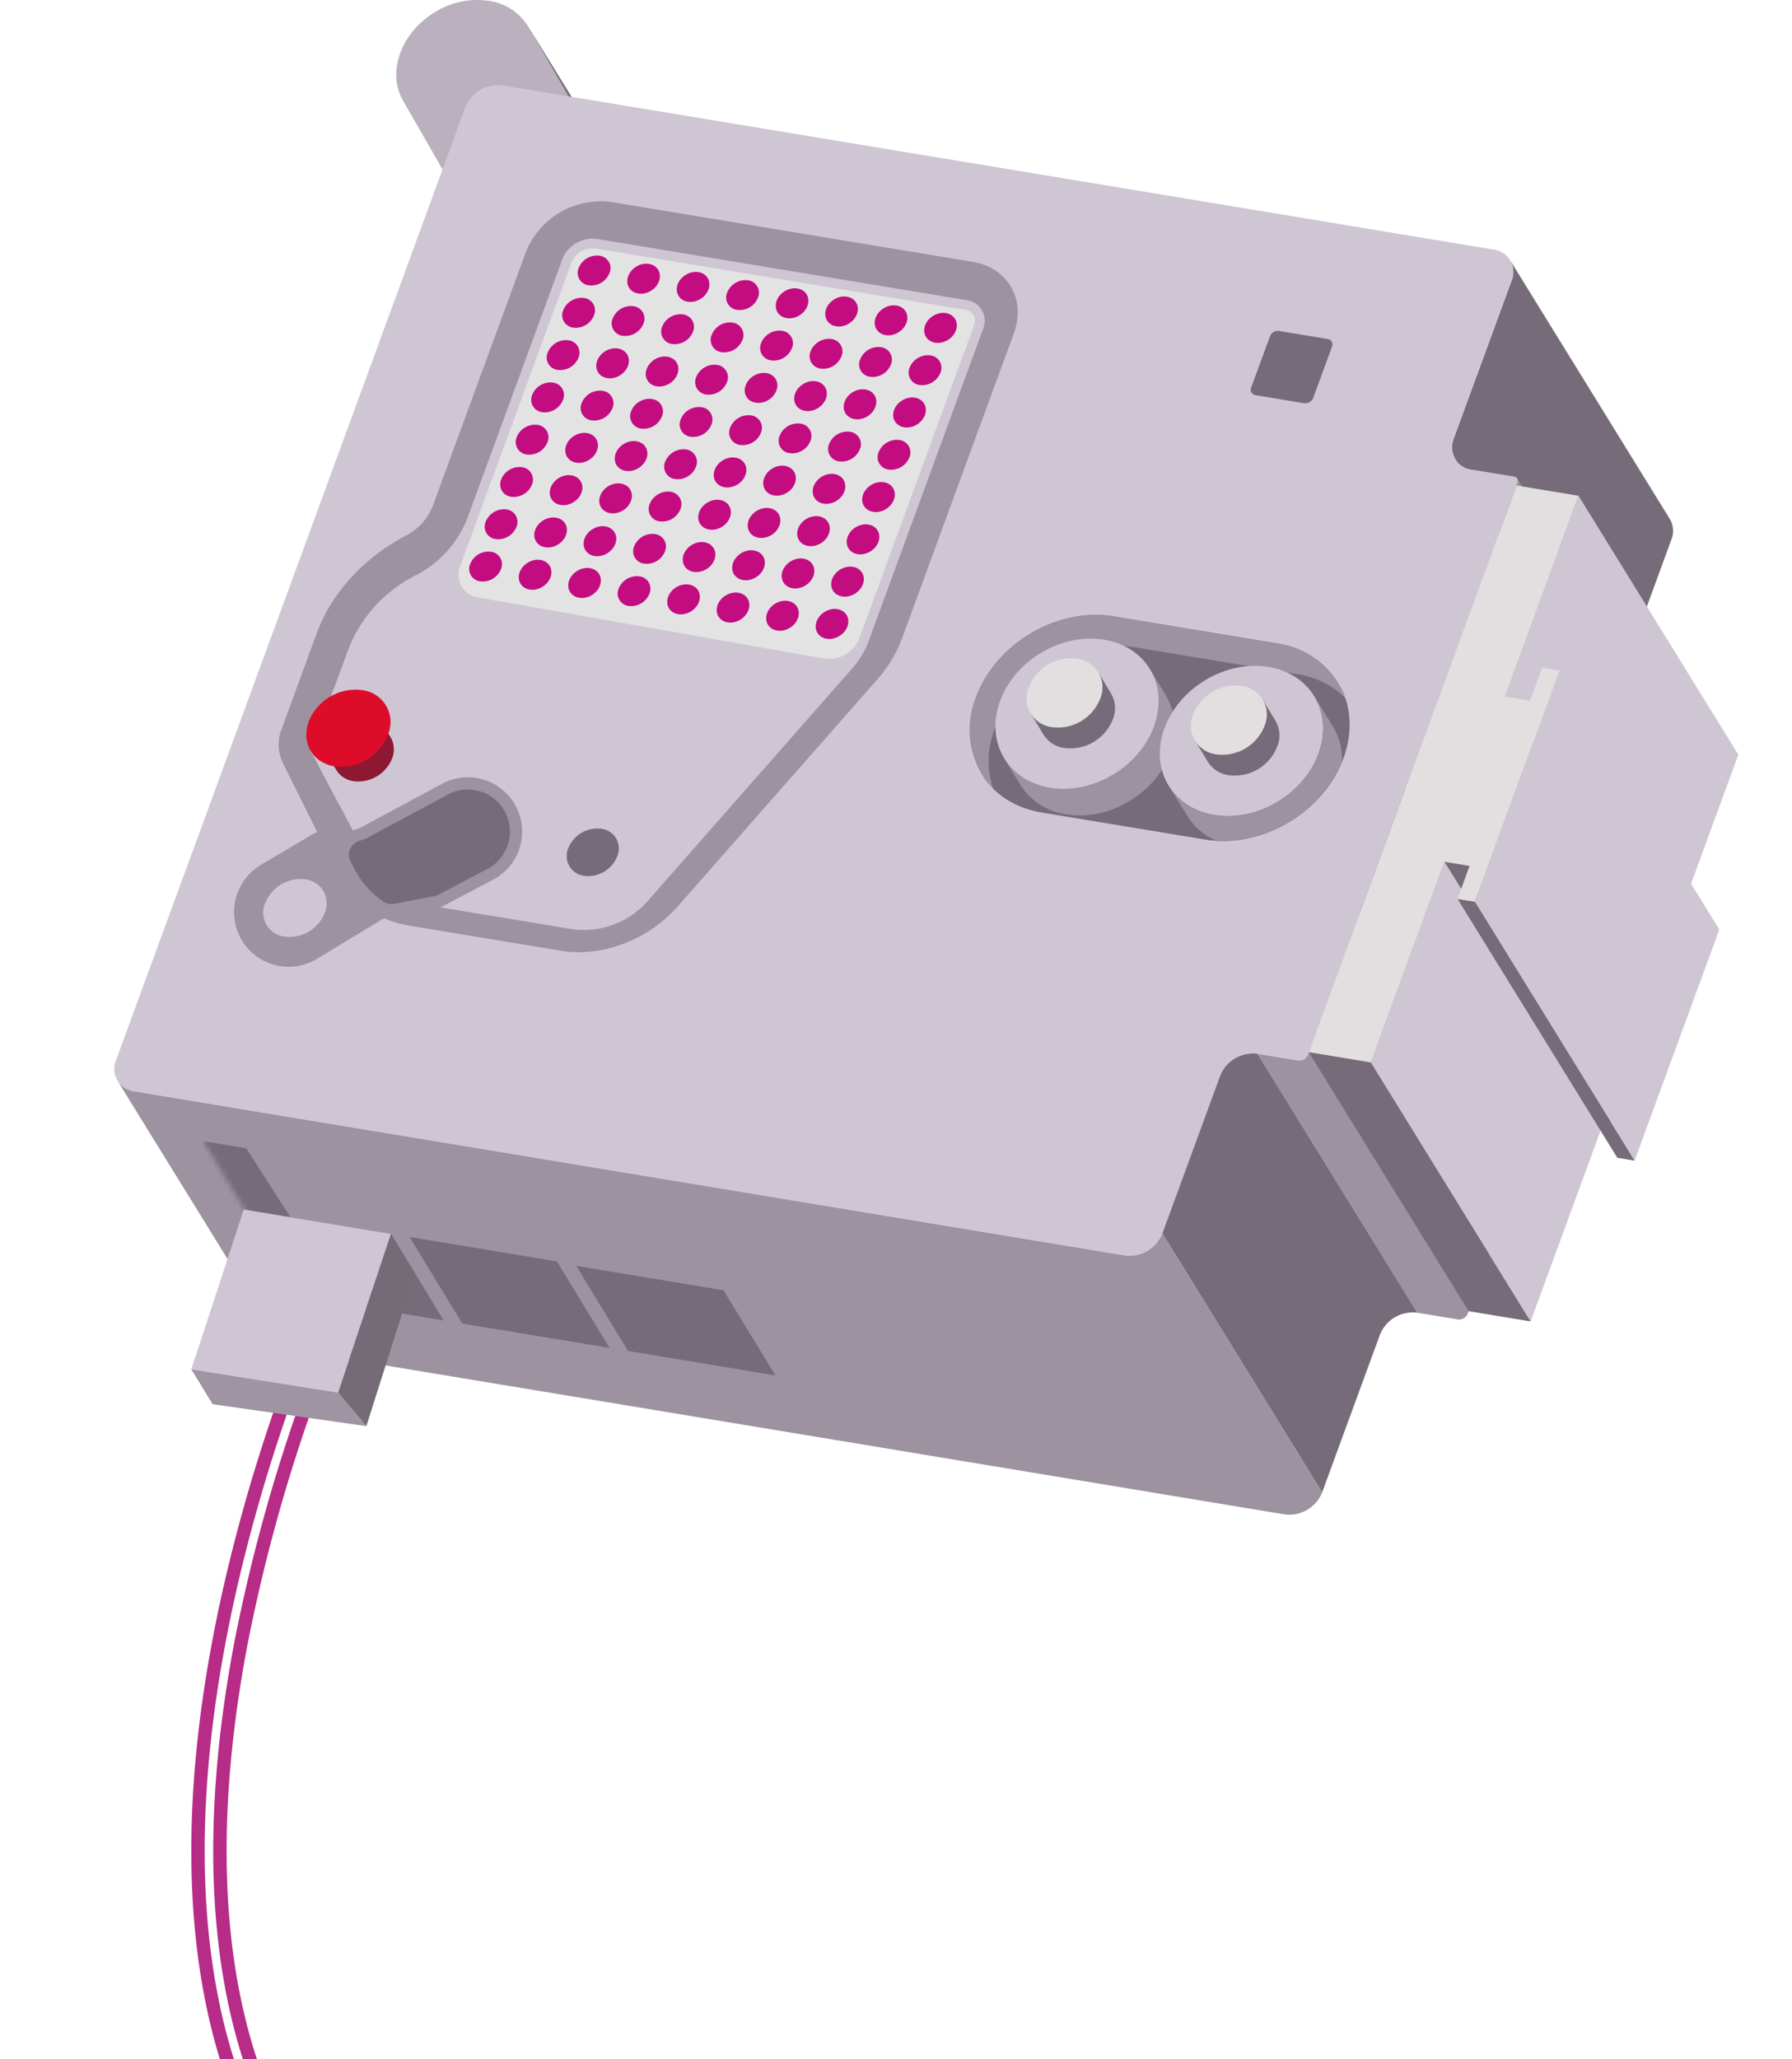 <?xml version="1.0" encoding="UTF-8" standalone="no"?>
<svg
   width="260.459"
   height="299.112"
   viewBox="0 0 260.459 299.112"
   preserveAspectRatio="xMinYMin"
   version="1.1"
   id="svg320"
   sodipodi:docname="right-astropi-cropped.svg"
   inkscape:version="1.2.2 (b0a84865, 2022-12-01)"
   xmlns:inkscape="http://www.inkscape.org/namespaces/inkscape"
   xmlns:sodipodi="http://sodipodi.sourceforge.net/DTD/sodipodi-0.dtd"
   xmlns="http://www.w3.org/2000/svg"
   xmlns:svg="http://www.w3.org/2000/svg">
  <sodipodi:namedview
     id="namedview322"
     pagecolor="#ffffff"
     bordercolor="#000000"
     borderopacity="0.25"
     inkscape:showpageshadow="2"
     inkscape:pageopacity="0.0"
     inkscape:pagecheckerboard="0"
     inkscape:deskcolor="#d1d1d1"
     showgrid="false"
     inkscape:zoom="2.7681941"
     inkscape:cx="130.40993"
     inkscape:cy="185.13875"
     inkscape:window-width="1390"
     inkscape:window-height="1205"
     inkscape:window-x="1770"
     inkscape:window-y="77"
     inkscape:window-maximized="0"
     inkscape:current-layer="svg320" />
  <defs
     id="defs44">
    <style
       id="style9">
      .a {
        fill: #12100b;
        filter: url(#i);
      }

      .b {
        fill: none;
      }

      .c {
        fill: #b62c87;
      }

      .d {
        fill: #766c79;
      }

      .e {
        isolation: isolate;
      }

      .f {
        fill: #d20b76;
      }

      .g {
        fill: #bab0be;
      }

      .h {
        fill: #9d92a0;
      }

      .i {
        fill: #cfc6d4;
      }

      .j {
        fill: #e2dfe0;
      }

      .k {
        fill: #e3e3e4;
      }

      .l {
        clip-path: url(#a);
      }

      .m {
        mask: url(#b);
      }

      .n {
        fill: #847985;
      }

      .o {
        clip-path: url(#d);
      }

      .p {
        mask: url(#e);
      }

      .q {
        clip-path: url(#g);
      }

      .r {
        mask: url(#h);
      }

      .s {
        fill: #c30c80;
      }

      .t {
        fill: #8e1832;
      }

      .u {
        fill: #dd0d2a;
      }

      .v {
        fill: #cfc6d5;
      }

      .w {
        fill: #9e94a2;
      }

      .x {
        fill: #756b77;
      }

      .y {
        filter: url(#f);
      }

      .z {
        filter: url(#c);
      }
    </style>
    <clipPath
       id="a">
      <path
         class="b"
         d="m 428.522,62.759 -24.863,-8.054 -31.415,16.066 9.363,1.55 a 4.647,4.647 0 0 1 3.01,1.742 l 8e-4,-9e-4 0.005,0.008 a 4.182,4.182 0 0 1 0.352,0.56 l 4.433,7.068 c 0.02,0.033 0.043,0.065 0.062,0.099 l 0.005,0.008 v 8e-4 A 4.668,4.668 0 0 1 389.7,85.76 l -3.337,9.929 26.613,43.784 25.701,-4.75 13.307,-24.338 z"
         id="path11" />
    </clipPath>
    <filter
       id="c"
       x="351.241"
       y="-8515.201"
       width="89.591"
       height="32766"
       filterUnits="userSpaceOnUse"
       color-interpolation-filters="sRGB">
      <feFlood
         flood-color="#fff"
         result="bg"
         id="feFlood14" />
      <feBlend
         in="SourceGraphic"
         in2="bg"
         id="feBlend16"
         mode="normal" />
    </filter>
    <mask
       id="b"
       x="351.241"
       y="-8515.201"
       width="89.591"
       height="32766"
       maskUnits="userSpaceOnUse">
      <g
         class="z"
         id="g19" />
    </mask>
    <clipPath
       id="d">
      <path
         class="b"
         d="m 321.89,277.539 a 6.986,6.986 0 0 1 -7.393,4.342 l -20.079,-3.324 48.571,71.849 27.847,-16.3 v -17.958 l -41.095,-60.019 z"
         id="path22" />
    </clipPath>
    <filter
       id="f"
       x="291.834"
       y="-8515.201"
       width="70.261"
       height="32766"
       filterUnits="userSpaceOnUse"
       color-interpolation-filters="sRGB">
      <feFlood
         flood-color="#fff"
         result="bg"
         id="feFlood25" />
      <feBlend
         in="SourceGraphic"
         in2="bg"
         id="feBlend27"
         mode="normal" />
    </filter>
    <mask
       id="e"
       x="291.834"
       y="-8515.201"
       width="70.261"
       height="32766"
       maskUnits="userSpaceOnUse">
      <g
         class="y"
         id="g30" />
    </mask>
    <clipPath
       id="g">
      <path
         class="b"
         d="m 118.251,246.858 a 4.479,4.479 0 0 1 -3.545,-2.697 h -5e-4 l -4.191,-6.964 a 4.199,4.199 0 0 1 -1.098,-1.825 v 0 a 4.856,4.856 0 0 1 0.15,-3.053 l 3.331,-9.083 -41.035,21.455 43.13,69.198 47.808,-21.31 -27.512,-42.902 z"
         id="path33" />
    </clipPath>
    <filter
       id="i"
       x="86.169"
       y="215.934"
       width="112.938"
       height="91.381"
       filterUnits="userSpaceOnUse"
       color-interpolation-filters="sRGB">
      <feFlood
         flood-color="#fff"
         result="bg"
         id="feFlood36" />
      <feBlend
         in="SourceGraphic"
         in2="bg"
         id="feBlend38"
         mode="normal" />
    </filter>
    <mask
       id="h"
       x="86.169"
       y="215.934"
       width="112.938"
       height="91.381"
       maskUnits="userSpaceOnUse">
      <polygon
         class="a"
         points="162.581,307.315 199.107,277.311 181.261,237.065 134.705,236.415 126.866,248.445 "
         id="polygon41" />
    </mask>
    <clipPath
       clipPathUnits="userSpaceOnUse"
       id="clipPath587">
      <rect
         style="fill:#000000;stroke-width:1.359"
         id="rect589"
         width="353.927"
         height="406.943"
         x="86.66"
         y="22.577" />
    </clipPath>
  </defs>
  <g
     transform="matrix(0.736,0,0,0.736,-63.774,-16.976)"
     id="g318"
     clip-path="url(#clipPath587)">
    <path
       class="c"
       d="m 258.291,476.778 q -4.158,-1.797 -8.23,-3.752 a 0.401,0.401 0 0 0 -0.292,-0.021 146.31,146.31 0 0 1 -34.88,6.717 q -3.309,0.196 -6.51,0.196 c -18.201,0 -33.692,-4.747 -46.122,-14.148 -13.886,-10.502 -23.224,-26.262 -27.755,-46.844 -4.452,-20.222 -4.11,-44.179 1.017,-71.205 l 0.01,-0.054 a 330.84,330.84 0 0 1 12.248,-45.202 c 0.588,-1.704 -1.046,-3.836 -3.836,-3.836 -2.092,0 -2.678,1.363 -3.128,2.674 a 337.774,337.774 0 0 0 -9.672,33.421 q -1.37,5.895 -2.474,11.698 c -5.304,27.958 -5.632,52.857 -0.976,74.004 4.898,22.249 15.113,39.377 30.359,50.907 13.671,10.339 30.565,15.56 50.305,15.56 h 0.004 q 3.413,0 6.941,-0.208 c 13.497,-0.798 27.873,-3.868 42.965,-9.153 a 0.405,0.405 0 0 0 0.027,-0.753 z m -43.148,7.268 c -2.288,0.135 -4.57,0.204 -6.789,0.204 -19.14,0 -35.529,-5.055 -48.711,-15.025 -14.731,-11.141 -24.613,-27.751 -29.372,-49.368 -4.579,-20.797 -4.245,-45.339 0.992,-72.943 0.714,-3.764 1.539,-7.664 2.452,-11.592 a 336.39,336.39 0 0 1 9.597,-33.159 4.02,4.02 0 0 1 0.37,-0.869 1.245,1.245 0 0 1 0.26,-0.022 1.569,1.569 0 0 1 1.286,0.48 333.229,333.229 0 0 0 -12.298,45.44 l -0.007,0.037 c -5.194,27.379 -5.531,51.693 -1.002,72.266 4.67,21.213 14.341,37.492 28.742,48.384 12.882,9.743 28.936,14.683 47.716,14.683 2.176,0 4.419,-0.068 6.666,-0.2 A 148.686,148.686 0 0 0 249.713,475.79 q 1.12,0.532 2.257,1.058 a 151.915,151.915 0 0 1 -36.827,7.198 z"
       id="path46" />
    <g
       id="g316">
      <rect
         class="d"
         x="330.653"
         y="85.094"
         width="21.21"
         height="23.795"
         transform="rotate(-0.6,341.258,96.995)"
         id="rect48" />
      <g
         class="e"
         id="g58">
        <path
           class="f"
           d="m 190.85,28.122 25.048,40.561 q 0.083,0.134 0.162,0.271 L 191.011,28.393 Q 190.932,28.256 190.85,28.122 Z"
           id="path50" />
        <polygon
           class="d"
           points="191.011,28.393 216.059,68.954 233.816,99.852 208.768,59.291 "
           id="polygon52" />
        <path
           class="g"
           d="m 183.194,23.235 a 10.822,10.822 0 0 1 7.818,5.158 l 17.757,30.898 c 3.273,5.694 0.387,13.565 -6.449,17.585 a 15.79,15.79 0 0 1 -10.486,2.128 10.817,10.817 0 0 1 -7.814,-5.157 l -17.766,-30.892 c -3.273,-5.694 -0.384,-13.572 6.452,-17.592 a 15.795,15.795 0 0 1 10.489,-2.127 z"
           id="path54" />
        <path
           class="f"
           d="M 209.228,114.679 184.18,74.118 a 10.867,10.867 0 0 0 7.653,4.886 15.79,15.79 0 0 0 10.486,-2.128 c 6.835,-4.02 9.722,-11.892 6.449,-17.585 l 25.048,40.561 c 3.273,5.694 0.386,13.565 -6.449,17.585 a 15.791,15.791 0 0 1 -10.486,2.128 10.867,10.867 0 0 1 -7.653,-4.886 z"
           id="path56" />
      </g>
      <g
         id="g100">
        <polygon
           class="h"
           points="264.041,161.683 206.34,217.747 164.402,211.961 135.448,176.046 186.854,59.214 209.106,53.604 293.961,73.654 "
           id="polygon60" />
        <g
           class="e"
           id="g82">
          <path
             class="d"
             d="m 416.708,129.587 a 4.641,4.641 0 0 0 -0.306,-4.094 l -31.56,-51.107 a 4.641,4.641 0 0 1 0.306,4.094 l -11.411,31.116 a 4.645,4.645 0 0 0 0.305,4.097 L 405.602,164.8 a 4.646,4.646 0 0 1 -0.305,-4.097 z"
             id="path62" />
          <path
             class="h"
             d="M 350.823,157.608 A 16.921,16.921 0 0 0 338.88,149.98 l -32.277,-5.343 c -11.157,-1.847 -23.375,5.344 -27.305,16.058 a 17.14,17.14 0 0 0 1.13,15.116 l 31.56,51.107 a 17.14,17.14 0 0 1 -1.13,-15.116 c 3.929,-10.715 16.148,-17.905 27.305,-16.058 l 32.277,5.343 a 16.92,16.92 0 0 1 11.943,7.628 z"
             id="path64" />
          <path
             class="d"
             d="m 354.656,163.742 a 16.921,16.921 0 0 0 -11.943,-7.628 L 310.436,150.77 c -11.157,-1.847 -23.375,5.344 -27.305,16.058 a 17.14,17.14 0 0 0 1.13,15.116 l 31.56,51.107 a 17.14,17.14 0 0 1 -1.13,-15.116 c 3.929,-10.715 16.148,-17.905 27.305,-16.058 l 32.277,5.343 a 16.92,16.92 0 0 1 11.943,7.628 z"
             id="path66" />
          <path
             class="d"
             d="m 146.974,196.631 a 4.78,4.78 0 0 1 3.809,6.626 7.531,7.531 0 0 1 -7.954,4.678 4.779,4.779 0 0 1 -3.809,-6.625 7.518,7.518 0 0 1 7.955,-4.678 z"
             id="path68" />
          <path
             class="i"
             d="m 385.676,117.146 -8.405,-1.391 a 4.436,4.436 0 0 1 -3.534,-6.159 L 385.148,78.48 a 4.44,4.44 0 0 0 -3.541,-6.16 L 185.916,39.924 a 6.986,6.986 0 0 0 -7.388,4.35 l -68.961,188.045 a 4.437,4.437 0 0 0 3.537,6.152 l 195.691,32.396 a 6.986,6.986 0 0 0 7.392,-4.342 L 327.6,235.403 a 6.978,6.978 0 0 1 7.386,-4.344 l 8.02,1.327 a 1.812,1.812 0 0 0 1.921,-1.13 l 41.42,-112.946 a 0.839,0.839 0 0 0 -0.67,-1.165 z m -51.949,-17.575 3.716,-10.131 a 1.692,1.692 0 0 1 1.79,-1.053 l 9.612,1.591 a 1.075,1.075 0 0 1 0.857,1.491 L 345.987,101.6 a 1.693,1.693 0 0 1 -1.79,1.053 l -9.612,-1.591 a 1.075,1.075 0 0 1 -0.858,-1.491 z m -73.829,57.603 -39.371,44.753 c -5.883,6.687 -14.99,10.141 -23.168,8.787 l -29.892,-4.949 a 21.506,21.506 0 0 1 -3.66,-0.94 q -0.226,-0.08 -0.456,-0.172 c -0.06,-0.023 -0.12,-0.048 -0.18,-0.072 -3.663,-1.534 -7.95,-5.319 -9.547,-8.537 l -5.938,-11.96 v 0 L 142.452,173.54 a 8.255,8.255 0 0 1 -0.204,-6.542 l 6.92,-18.871 c 2.913,-7.944 9.216,-14.92 17.601,-19.317 a 11.24,11.24 0 0 0 5.363,-5.929 l 18.336,-50 a 15.982,15.982 0 0 1 16.909,-9.95 l 71.395,11.819 c 6.909,1.144 10.535,7.451 8.1,14.09 L 264.79,149.058 a 25.755,25.755 0 0 1 -4.892,8.116 z m 92.057,15.549 c -3.929,10.714 -16.155,17.904 -27.304,16.058 l -32.277,-5.343 c -11.157,-1.847 -17.004,-12.029 -13.075,-22.743 3.929,-10.714 16.148,-17.906 27.305,-16.058 L 338.88,149.98 c 11.149,1.845 17.004,12.028 13.074,22.743 z"
             id="path70" />
          <path
             class="h"
             d="m 386.289,117.536 31.56,51.107 a 0.878,0.878 0 0 1 0.057,0.775 l -31.56,-51.107 a 0.878,0.878 0 0 0 -0.057,-0.775 z"
             id="path72" />
          <path
             class="d"
             d="m 301.834,157.18 a 5.714,5.714 0 0 1 4.552,7.929 8.993,8.993 0 0 1 -9.512,5.594 5.714,5.714 0 0 1 -4.562,-7.924 8.996,8.996 0 0 1 9.521,-5.599 z"
             id="path74" />
          <path
             class="h"
             d="m 344.926,231.257 a 1.812,1.812 0 0 1 -1.921,1.13 l -8.019,-1.328 31.56,51.107 8.019,1.328 a 1.812,1.812 0 0 0 1.921,-1.13 v 0 l 41.42,-112.946 -31.56,-51.107 z"
             id="path76" />
          <path
             class="d"
             d="m 334.986,231.059 a 6.979,6.979 0 0 0 -7.386,4.344 l -11.413,31.122 31.56,51.107 L 359.16,286.51 a 6.979,6.979 0 0 1 7.386,-4.344 z"
             id="path78" />
          <path
             class="h"
             d="m 316.187,266.525 a 6.986,6.986 0 0 1 -7.393,4.342 L 113.103,238.471 a 4.576,4.576 0 0 1 -3.229,-2.064 l 31.56,51.107 a 4.576,4.576 0 0 0 3.229,2.064 l 195.691,32.396 a 6.986,6.986 0 0 0 7.393,-4.342 z"
             id="path80" />
        </g>
        <g
           class="e"
           id="g98">
          <polygon
             class="i"
             points="398.379,120.922 429.939,172.029 415.406,211.658 383.846,160.551 "
             id="polygon84" />
          <polygon
             class="d"
             points="376.862,193.974 408.422,245.081 403.451,244.258 371.89,193.151 "
             id="polygon86" />
          <polygon
             class="i"
             points="394.619,155.426 426.179,206.533 409.449,252.153 377.889,201.046 "
             id="polygon88" />
          <polygon
             class="i"
             points="371.89,193.151 403.451,244.258 388.917,283.888 357.357,232.781 "
             id="polygon90" />
          <polygon
             class="d"
             points="377.889,201.046 409.449,252.153 406.036,251.588 374.476,200.481 "
             id="polygon92" />
          <polygon
             class="j"
             points="394.619,155.426 377.889,201.046 374.476,200.481 376.862,193.974 371.89,193.151 357.357,232.781 345.111,230.754 386.133,118.894 398.379,120.922 383.846,160.551 388.817,161.374 391.206,154.861 "
             id="polygon94" />
          <polygon
             class="d"
             points="357.357,232.781 388.917,283.888 376.671,281.861 345.111,230.754 "
             id="polygon96" />
        </g>
      </g>
      <path
         class="d"
         d="m 334.291,162.553 a 5.714,5.714 0 0 1 4.552,7.929 8.993,8.993 0 0 1 -9.512,5.594 5.714,5.714 0 0 1 -4.562,-7.924 8.996,8.996 0 0 1 9.521,-5.6 z"
         id="path102" />
      <path
         class="h"
         d="m 313.699,155.075 3.196,5.251 a 12.909,12.909 0 0 1 0.851,11.385 c -2.957,8.064 -12.161,13.477 -20.553,12.088 a 12.745,12.745 0 0 1 -8.996,-5.745 l -3.196,-5.251 a 12.745,12.745 0 0 0 8.996,5.745 c 8.392,1.389 17.596,-4.024 20.553,-12.088 a 12.909,12.909 0 0 0 -0.851,-11.385 z"
         id="path104" />
      <path
         class="i"
         d="m 304.711,149.334 c 8.392,1.389 12.799,9.056 9.839,17.126 -2.957,8.064 -12.161,13.477 -20.553,12.088 -8.399,-1.39 -12.806,-9.057 -9.849,-17.121 2.96,-8.07 12.164,-13.484 20.562,-12.093 z m -7.837,21.369 a 8.993,8.993 0 0 0 9.512,-5.594 5.714,5.714 0 0 0 -4.552,-7.929 8.996,8.996 0 0 0 -9.521,5.599 5.714,5.714 0 0 0 4.562,7.924"
         id="path106" />
      <path
         class="i"
         d="m 337.168,154.707 c 8.399,1.391 12.806,9.057 9.847,17.127 -2.957,8.064 -12.161,13.477 -20.56,12.087 -8.391,-1.389 -12.799,-9.056 -9.841,-17.12 2.959,-8.07 12.163,-13.483 20.555,-12.094 z m -7.837,21.369 a 8.994,8.994 0 0 0 9.519,-5.593 5.716,5.716 0 0 0 -4.56,-7.93 8.995,8.995 0 0 0 -9.514,5.6 5.713,5.713 0 0 0 4.555,7.923"
         id="path108" />
      <polygon
         class="d"
         points="305.994,159.84 303.569,155.824 290.147,163.8 292.708,168.042 "
         id="polygon110" />
      <path
         class="j"
         d="m 299.352,153.07 a 5.714,5.714 0 0 1 4.552,7.93 8.993,8.993 0 0 1 -9.512,5.594 5.714,5.714 0 0 1 -4.562,-7.924 8.996,8.996 0 0 1 9.521,-5.6 z"
         id="path112" />
      <polygon
         class="d"
         points="338.451,165.213 336.025,161.197 322.604,169.174 325.164,173.415 "
         id="polygon114" />
      <path
         class="j"
         d="m 331.809,158.444 a 5.714,5.714 0 0 1 4.552,7.929 8.993,8.993 0 0 1 -9.512,5.594 5.714,5.714 0 0 1 -4.562,-7.924 8.996,8.996 0 0 1 9.521,-5.599 z"
         id="path116" />
      <path
         class="d"
         d="m 205.782,185.649 a 4.776,4.776 0 0 1 3.796,6.617 7.511,7.511 0 0 1 -7.935,4.667 4.772,4.772 0 0 1 -3.808,-6.611 7.523,7.523 0 0 1 7.946,-4.673 z"
         id="path118" />
      <g
         id="g124">
        <path
           class="i"
           d="m 277.544,82.314 a 4.079,4.079 0 0 1 3.246,5.657 l -22.594,61.611 a 17.268,17.268 0 0 1 -3.287,5.453 l -40.282,45.789 a 16.781,16.781 0 0 1 -14.906,5.651 l -26.917,-4.456 a 15.429,15.429 0 0 1 -3.554,-1.039 l -2.103,-0.901 a 15.429,15.429 0 0 1 -7.293,-6.477 L 149.655,174.363 a 6.868,6.868 0 0 0 4.23,2.319 10.228,10.228 0 0 0 10.82,-6.363 6.495,6.495 0 0 0 -5.181,-9.012 10.212,10.212 0 0 0 -9.025,3.388 l 4.947,-13.491 a 27.447,27.447 0 0 1 13.081,-14.467 21.526,21.526 0 0 0 10.418,-11.37 l 18.758,-51.15 a 6.423,6.423 0 0 1 6.793,-3.995 z m -75.538,113.624 a 6.188,6.188 0 0 0 6.538,-3.851 3.926,3.926 0 0 0 -3.13,-5.444 6.189,6.189 0 0 0 -6.543,3.843 3.935,3.935 0 0 0 3.134,5.452"
           id="path120" />
        <path
           class="k"
           d="m 278.99,87.312 a 2.393,2.393 0 0 0 -0.088,-2.052 2.298,2.298 0 0 0 -1.671,-1.054 L 204.183,72.112 a 3.532,3.532 0 0 0 -0.57,-0.046 4.541,4.541 0 0 0 -4.111,2.811 l -7.989,21.786 v 0 l -14.03,38.257 a 4.546,4.546 0 0 0 3.477,6.042 l 68.244,12.054 a 6.434,6.434 0 0 0 7.164,-4.019 l 0.028,-0.075 z"
           id="path122" />
      </g>
      <path
         class="h"
         d="m 173.028,202.283 a 4.336,4.336 0 0 0 1.202,-0.422 l 10.142,-5.341 a 10.729,10.729 0 0 0 3.04,-16.007 v 0 a 10.729,10.729 0 0 0 -13.723,-2.602 l -15.567,8.362 a 7.478,7.478 0 0 1 -3.461,0.89 l -4.451,0.047 a 3.602,3.602 0 0 0 -1.797,0.502 l -10.224,6.052 a 10.838,10.838 0 0 0 -4.357,13.786 v 0 a 10.765,10.765 0 0 0 15.382,4.784 l 13.274,-8.025 z"
         id="path126" />
      <path
         class="h"
         d="m 351.641,173.517 a 12.151,12.151 0 0 0 -1.746,-7.021 l -3.732,-6.044 a 12.906,12.906 0 0 1 0.851,11.383 c -2.957,8.064 -12.161,13.477 -20.56,12.087 a 12.736,12.736 0 0 1 -8.989,-5.742 l 3.732,6.044 a 12.171,12.171 0 0 0 5.753,4.808 26.03,26.03 0 0 0 24.69,-15.514 z"
         id="path128" />
      <g
         class="l"
         clip-path="url(#a)"
         id="g138">
        <g
           class="m"
           mask="url(#b)"
           id="g136">
          <g
             class="e"
             id="g134">
            <path
               class="i"
               d="m 406.621,60.223 a 10.817,10.817 0 0 1 7.814,5.157 c 3.273,5.694 0.384,13.572 -6.451,17.592 l -37.087,21.811 a 15.796,15.796 0 0 1 -10.49,2.127 10.822,10.822 0 0 1 -7.818,-5.158 c -3.273,-5.694 -0.386,-13.565 6.449,-17.585 l 37.096,-21.817 a 15.789,15.789 0 0 1 10.486,-2.128 z"
               id="path130" />
            <path
               class="n"
               d="m 439.483,105.942 q -0.079,-0.137 -0.162,-0.271 L 414.274,65.109 q 0.083,0.134 0.162,0.271 c 3.273,5.694 0.384,13.572 -6.452,17.592 l -37.087,21.811 25.048,40.561 37.087,-21.812 c 6.835,-4.02 9.725,-11.898 6.452,-17.592 z"
               id="path132" />
          </g>
        </g>
      </g>
      <g
         class="o"
         clip-path="url(#d)"
         id="g152">
        <g
           class="p"
           mask="url(#e)"
           id="g150">
          <g
             class="e"
             id="g148">
            <path
               class="f"
               d="m 317.78,248.912 25.048,40.561 q 0.083,0.134 0.162,0.271 l -25.048,-40.561 q -0.079,-0.137 -0.162,-0.271 z"
               id="path140" />
            <polygon
               class="d"
               points="317.942,249.184 342.99,289.745 360.746,320.643 335.698,280.082 "
               id="polygon142" />
            <path
               class="i"
               d="m 310.124,244.026 a 10.821,10.821 0 0 1 7.818,5.158 l 17.757,30.898 c 3.273,5.694 0.386,13.565 -6.449,17.585 a 15.79,15.79 0 0 1 -10.486,2.128 10.817,10.817 0 0 1 -7.814,-5.157 l -17.766,-30.892 c -3.273,-5.694 -0.384,-13.572 6.452,-17.592 a 15.795,15.795 0 0 1 10.489,-2.127 z"
               id="path144" />
            <path
               class="h"
               d="m 336.159,335.47 -25.048,-40.561 a 10.866,10.866 0 0 0 7.653,4.886 15.79,15.79 0 0 0 10.486,-2.128 c 6.835,-4.02 9.722,-11.892 6.449,-17.585 l 25.048,40.561 c 3.273,5.694 0.387,13.565 -6.449,17.585 a 15.789,15.789 0 0 1 -10.486,2.128 10.866,10.866 0 0 1 -7.653,-4.886 z"
               id="path146" />
          </g>
        </g>
      </g>
      <g
         class="q"
         clip-path="url(#g)"
         id="g162">
        <g
           class="r"
           mask="url(#h)"
           id="g160">
          <g
             class="e"
             id="g158">
            <path
               class="d"
               d="m 142.912,238.868 -37.087,21.811 a 15.795,15.795 0 0 1 -10.49,2.127 A 10.871,10.871 0 0 1 87.68,257.92 l 25.048,40.561 a 10.872,10.872 0 0 0 7.656,4.887 15.795,15.795 0 0 0 10.489,-2.127 l 37.087,-21.812 z"
               id="path154" />
            <path
               class="i"
               d="m 141.549,216.118 a 10.817,10.817 0 0 1 7.814,5.157 c 3.273,5.694 0.384,13.572 -6.452,17.592 l -37.087,21.811 a 15.795,15.795 0 0 1 -10.489,2.127 10.821,10.821 0 0 1 -7.818,-5.158 c -3.273,-5.694 -0.386,-13.565 6.449,-17.585 l 37.096,-21.817 a 15.789,15.789 0 0 1 10.486,-2.128 z"
               id="path156" />
          </g>
        </g>
      </g>
      <g
         class="e"
         id="g292">
        <path
           class="s"
           d="m 205.047,73.538 a 2.465,2.465 0 0 1 1.962,3.424 3.879,3.879 0 0 1 -4.106,2.42 2.466,2.466 0 0 1 -1.969,-3.425 3.881,3.881 0 0 1 4.112,-2.419 z"
           id="path164" />
        <path
           class="s"
           d="m 201.985,81.886 a 2.465,2.465 0 0 1 1.962,3.424 3.885,3.885 0 0 1 -4.106,2.42 2.469,2.469 0 0 1 -1.969,-3.425 3.881,3.881 0 0 1 4.112,-2.419 z"
           id="path166" />
        <ellipse
           class="s"
           cx="213.746"
           cy="78.077"
           rx="3.374"
           ry="2.793"
           transform="rotate(-31.697,213.746,78.077)"
           id="ellipse168" />
        <path
           class="s"
           d="m 198.924,90.235 a 2.465,2.465 0 0 1 1.962,3.424 3.885,3.885 0 0 1 -4.106,2.42 2.469,2.469 0 0 1 -1.969,-3.425 3.881,3.881 0 0 1 4.112,-2.419 z"
           id="path170" />
        <path
           class="s"
           d="m 211.756,83.504 a 2.47,2.47 0 0 1 1.969,3.425 3.893,3.893 0 0 1 -4.112,2.419 2.47,2.47 0 0 1 -1.969,-3.425 3.881,3.881 0 0 1 4.112,-2.419 z"
           id="path172" />
        <ellipse
           class="s"
           cx="223.517"
           cy="79.695"
           rx="3.374"
           ry="2.793"
           transform="rotate(-31.697,223.517,79.695)"
           id="ellipse174" />
        <path
           class="s"
           d="m 195.862,98.584 a 2.465,2.465 0 0 1 1.962,3.424 3.878,3.878 0 0 1 -4.103,2.413 2.465,2.465 0 0 1 -1.972,-3.419 3.88,3.88 0 0 1 4.112,-2.419 z"
           id="path176" />
        <ellipse
           class="s"
           cx="207.623"
           cy="94.775"
           rx="3.374"
           ry="2.793"
           transform="rotate(-31.697,207.622,94.775)"
           id="ellipse178" />
        <path
           class="s"
           d="m 221.527,85.121 a 2.466,2.466 0 0 1 1.969,3.425 3.887,3.887 0 0 1 -4.112,2.419 2.472,2.472 0 0 1 -1.969,-3.425 3.887,3.887 0 0 1 4.112,-2.419 z"
           id="path180" />
        <path
           class="s"
           d="m 234.359,78.39 a 2.466,2.466 0 0 1 1.969,3.425 3.881,3.881 0 0 1 -4.112,2.419 2.465,2.465 0 0 1 -1.962,-3.424 3.879,3.879 0 0 1 4.106,-2.42 z"
           id="path182" />
        <path
           class="s"
           d="m 192.803,106.926 a 2.468,2.468 0 0 1 1.962,3.424 3.879,3.879 0 0 1 -4.106,2.42 2.466,2.466 0 0 1 -1.969,-3.425 3.887,3.887 0 0 1 4.112,-2.419 z"
           id="path184" />
        <path
           class="s"
           d="m 205.632,100.201 a 2.469,2.469 0 0 1 1.969,3.425 3.885,3.885 0 0 1 -4.11,2.412 2.465,2.465 0 0 1 -1.972,-3.419 3.881,3.881 0 0 1 4.112,-2.419 z"
           id="path186" />
        <ellipse
           class="s"
           cx="217.393"
           cy="96.392"
           rx="3.374"
           ry="2.793"
           transform="rotate(-31.697,217.393,96.392)"
           id="ellipse188" />
        <path
           class="s"
           d="m 231.297,86.739 a 2.466,2.466 0 0 1 1.969,3.425 3.887,3.887 0 0 1 -4.112,2.419 2.468,2.468 0 0 1 -1.962,-3.424 3.879,3.879 0 0 1 4.106,-2.42 z"
           id="path190" />
        <ellipse
           class="s"
           cx="243.065"
           cy="82.931"
           rx="3.374"
           ry="2.793"
           transform="rotate(-31.697,243.065,82.931)"
           id="ellipse192" />
        <path
           class="s"
           d="m 189.741,115.275 a 2.468,2.468 0 0 1 1.962,3.424 3.879,3.879 0 0 1 -4.106,2.42 2.466,2.466 0 0 1 -1.969,-3.425 3.887,3.887 0 0 1 4.112,-2.419 z"
           id="path194" />
        <ellipse
           class="s"
           cx="201.502"
           cy="111.466"
           rx="3.374"
           ry="2.793"
           transform="rotate(-31.697,201.501,111.465)"
           id="ellipse196" />
        <path
           class="s"
           d="m 215.403,101.819 a 2.466,2.466 0 0 1 1.969,3.425 3.879,3.879 0 0 1 -4.11,2.412 2.468,2.468 0 0 1 -1.972,-3.419 3.887,3.887 0 0 1 4.112,-2.419 z"
           id="path198" />
        <path
           class="s"
           d="m 228.236,95.088 a 2.466,2.466 0 0 1 1.969,3.425 3.887,3.887 0 0 1 -4.112,2.419 2.468,2.468 0 0 1 -1.962,-3.424 3.879,3.879 0 0 1 4.106,-2.42 z"
           id="path200" />
        <path
           class="s"
           d="m 241.075,88.358 a 2.469,2.469 0 0 1 1.969,3.425 3.893,3.893 0 0 1 -4.112,2.419 2.469,2.469 0 0 1 -1.969,-3.425 3.881,3.881 0 0 1 4.112,-2.419 z"
           id="path202" />
        <ellipse
           class="s"
           cx="252.836"
           cy="84.549"
           rx="3.374"
           ry="2.793"
           transform="rotate(-31.697,252.836,84.548)"
           id="ellipse204" />
        <path
           class="s"
           d="m 186.679,123.623 a 2.468,2.468 0 0 1 1.962,3.424 3.879,3.879 0 0 1 -4.106,2.42 2.466,2.466 0 0 1 -1.969,-3.425 3.887,3.887 0 0 1 4.112,-2.419 z"
           id="path206" />
        <ellipse
           class="s"
           cx="198.44"
           cy="119.814"
           rx="3.374"
           ry="2.793"
           transform="rotate(-31.697,198.44,119.814)"
           id="ellipse208" />
        <ellipse
           class="s"
           cx="211.273"
           cy="113.083"
           rx="3.374"
           ry="2.793"
           transform="rotate(-31.697,211.272,113.083)"
           id="ellipse210" />
        <path
           class="s"
           d="m 225.174,103.436 a 2.466,2.466 0 0 1 1.969,3.425 3.879,3.879 0 0 1 -4.11,2.412 2.463,2.463 0 0 1 -1.965,-3.418 3.879,3.879 0 0 1 4.106,-2.42 z"
           id="path212" />
        <ellipse
           class="s"
           cx="236.942"
           cy="99.629"
           rx="3.374"
           ry="2.793"
           transform="rotate(-31.697,236.941,99.628)"
           id="ellipse214" />
        <path
           class="s"
           d="m 250.846,89.975 a 2.466,2.466 0 0 1 1.969,3.425 3.887,3.887 0 0 1 -4.112,2.419 2.473,2.473 0 0 1 -1.969,-3.425 3.887,3.887 0 0 1 4.112,-2.419 z"
           id="path216" />
        <path
           class="s"
           d="m 183.618,131.972 a 2.465,2.465 0 0 1 1.962,3.424 3.885,3.885 0 0 1 -4.106,2.42 2.469,2.469 0 0 1 -1.969,-3.425 3.881,3.881 0 0 1 4.112,-2.419 z"
           id="path218" />
        <ellipse
           class="s"
           cx="262.607"
           cy="86.166"
           rx="3.374"
           ry="2.793"
           transform="matrix(0.851,-0.525,0.525,0.851,-6.104,150.831)"
           id="ellipse220" />
        <ellipse
           class="s"
           cx="195.378"
           cy="128.163"
           rx="3.374"
           ry="2.793"
           transform="rotate(-31.697,195.378,128.163)"
           id="ellipse222" />
        <ellipse
           class="s"
           cx="208.211"
           cy="121.432"
           rx="3.374"
           ry="2.793"
           transform="rotate(-31.697,208.21,121.432)"
           id="ellipse224" />
        <path
           class="s"
           d="m 222.115,111.778 a 2.47,2.47 0 0 1 1.969,3.425 3.881,3.881 0 0 1 -4.112,2.419 2.465,2.465 0 0 1 -1.962,-3.424 3.886,3.886 0 0 1 4.106,-2.42 z"
           id="path226" />
        <path
           class="s"
           d="m 234.952,105.055 a 2.469,2.469 0 0 1 1.969,3.425 3.885,3.885 0 0 1 -4.11,2.412 2.465,2.465 0 0 1 -1.972,-3.419 3.881,3.881 0 0 1 4.112,-2.419 z"
           id="path228" />
        <ellipse
           class="s"
           cx="246.712"
           cy="101.246"
           rx="3.374"
           ry="2.793"
           transform="rotate(-31.697,246.712,101.246)"
           id="ellipse230" />
        <path
           class="s"
           d="m 260.617,91.593 a 2.466,2.466 0 0 1 1.969,3.425 3.887,3.887 0 0 1 -4.112,2.419 2.473,2.473 0 0 1 -1.969,-3.425 3.887,3.887 0 0 1 4.112,-2.419 z"
           id="path232" />
        <ellipse
           class="s"
           cx="192.317"
           cy="136.512"
           rx="3.374"
           ry="2.793"
           transform="rotate(-31.697,192.316,136.512)"
           id="ellipse234" />
        <ellipse
           class="s"
           cx="272.384"
           cy="87.785"
           rx="3.374"
           ry="2.793"
           transform="rotate(-31.697,272.384,87.785)"
           id="ellipse236" />
        <ellipse
           class="s"
           cx="205.149"
           cy="129.78"
           rx="3.374"
           ry="2.793"
           transform="matrix(0.851,-0.525,0.525,0.851,-37.59,127.147)"
           id="ellipse238" />
        <path
           class="s"
           d="m 219.053,120.127 a 2.469,2.469 0 0 1 1.969,3.425 3.881,3.881 0 0 1 -4.112,2.419 2.465,2.465 0 0 1 -1.962,-3.424 3.886,3.886 0 0 1 4.106,-2.42 z"
           id="path240" />
        <ellipse
           class="s"
           cx="230.821"
           cy="116.319"
           rx="3.374"
           ry="2.793"
           transform="rotate(-31.697,230.821,116.319)"
           id="ellipse242" />
        <path
           class="s"
           d="m 244.722,106.673 a 2.466,2.466 0 0 1 1.969,3.425 3.879,3.879 0 0 1 -4.11,2.412 2.468,2.468 0 0 1 -1.972,-3.419 3.887,3.887 0 0 1 4.112,-2.419 z"
           id="path244" />
        <ellipse
           class="s"
           cx="256.483"
           cy="102.864"
           rx="3.374"
           ry="2.793"
           transform="rotate(-31.697,256.483,102.864)"
           id="ellipse246" />
        <path
           class="s"
           d="m 270.394,93.211 a 2.47,2.47 0 0 1 1.969,3.425 3.893,3.893 0 0 1 -4.112,2.419 2.47,2.47 0 0 1 -1.969,-3.425 3.881,3.881 0 0 1 4.112,-2.419 z"
           id="path248" />
        <ellipse
           class="s"
           cx="202.087"
           cy="138.129"
           rx="3.374"
           ry="2.793"
           transform="rotate(-31.697,202.087,138.129)"
           id="ellipse250" />
        <path
           class="s"
           d="m 215.991,128.476 a 2.47,2.47 0 0 1 1.969,3.425 3.881,3.881 0 0 1 -4.112,2.419 2.465,2.465 0 0 1 -1.962,-3.424 3.886,3.886 0 0 1 4.106,-2.42 z"
           id="path252" />
        <ellipse
           class="s"
           cx="227.759"
           cy="124.668"
           rx="3.374"
           ry="2.793"
           transform="rotate(-31.697,227.759,124.668)"
           id="ellipse254" />
        <ellipse
           class="s"
           cx="240.592"
           cy="117.937"
           rx="3.374"
           ry="2.793"
           transform="rotate(-31.697,240.591,117.937)"
           id="ellipse256" />
        <path
           class="s"
           d="m 254.493,108.29 a 2.466,2.466 0 0 1 1.969,3.425 3.879,3.879 0 0 1 -4.11,2.412 2.468,2.468 0 0 1 -1.972,-3.419 3.887,3.887 0 0 1 4.112,-2.419 z"
           id="path258" />
        <ellipse
           class="s"
           cx="266.261"
           cy="104.482"
           rx="3.374"
           ry="2.793"
           transform="rotate(-31.697,266.26,104.482)"
           id="ellipse260" />
        <path
           class="s"
           d="m 212.93,136.825 a 2.466,2.466 0 0 1 1.969,3.425 3.887,3.887 0 0 1 -4.112,2.419 2.468,2.468 0 0 1 -1.962,-3.424 3.879,3.879 0 0 1 4.106,-2.42 z"
           id="path262" />
        <ellipse
           class="s"
           cx="224.697"
           cy="133.017"
           rx="3.374"
           ry="2.793"
           transform="rotate(-31.697,224.697,133.017)"
           id="ellipse264" />
        <ellipse
           class="s"
           cx="237.53"
           cy="126.285"
           rx="3.374"
           ry="2.793"
           transform="rotate(-31.697,237.529,126.285)"
           id="ellipse266" />
        <ellipse
           class="s"
           cx="250.362"
           cy="119.554"
           rx="3.374"
           ry="2.793"
           transform="rotate(-31.697,250.362,119.554)"
           id="ellipse268" />
        <path
           class="s"
           d="m 264.271,109.909 a 2.469,2.469 0 0 1 1.969,3.425 3.885,3.885 0 0 1 -4.11,2.412 2.465,2.465 0 0 1 -1.972,-3.419 3.881,3.881 0 0 1 4.112,-2.419 z"
           id="path270" />
        <ellipse
           class="s"
           cx="221.636"
           cy="141.365"
           rx="3.374"
           ry="2.793"
           transform="rotate(-31.697,221.635,141.365)"
           id="ellipse272" />
        <ellipse
           class="s"
           cx="234.468"
           cy="134.634"
           rx="3.374"
           ry="2.793"
           transform="rotate(-31.697,234.468,134.634)"
           id="ellipse274" />
        <ellipse
           class="s"
           cx="247.301"
           cy="127.903"
           rx="3.374"
           ry="2.793"
           transform="rotate(-31.697,247.3,127.903)"
           id="ellipse276" />
        <ellipse
           class="s"
           cx="260.14"
           cy="121.173"
           rx="3.374"
           ry="2.793"
           transform="rotate(-31.697,260.14,121.173)"
           id="ellipse278" />
        <ellipse
           class="s"
           cx="231.406"
           cy="142.983"
           rx="3.374"
           ry="2.793"
           transform="rotate(-31.697,231.406,142.983)"
           id="ellipse280" />
        <ellipse
           class="s"
           cx="244.239"
           cy="136.252"
           rx="3.374"
           ry="2.793"
           transform="rotate(-31.697,244.239,136.252)"
           id="ellipse282" />
        <ellipse
           class="s"
           cx="257.078"
           cy="129.522"
           rx="3.374"
           ry="2.793"
           transform="rotate(-31.697,257.078,129.522)"
           id="ellipse284" />
        <ellipse
           class="s"
           cx="241.177"
           cy="144.6"
           rx="3.374"
           ry="2.793"
           transform="rotate(-31.697,241.177,144.6)"
           id="ellipse286" />
        <ellipse
           class="s"
           cx="254.016"
           cy="137.87"
           rx="3.374"
           ry="2.793"
           transform="rotate(-31.697,254.016,137.87)"
           id="ellipse288" />
        <ellipse
           class="s"
           cx="250.955"
           cy="146.219"
           rx="3.374"
           ry="2.793"
           transform="rotate(-31.697,250.954,146.219)"
           id="ellipse290" />
      </g>
      <path
         class="d"
         d="m 187.206,188.766 a 8.32,8.32 0 0 0 -8.266,-9.871 8.406,8.406 0 0 0 -4.111,1.139 l -15.568,8.363 a 9.257,9.257 0 0 1 -1.654,0.632 2.89,2.89 0 0 0 -1.703,4.168 c 0.228,0.418 0.388,0.7 0.48,0.854 a 17.619,17.619 0 0 0 5.993,6.987 2.937,2.937 0 0 0 2.154,0.425 l 8.045,-1.547 a 1.927,1.927 0 0 0 0.534,-0.187 l 10.098,-5.319 a 8.312,8.312 0 0 0 3.997,-5.644 z"
         id="path294" />
      <polygon
         class="i"
         points="168.636,172.263 158.533,180.109 153.622,181.848 147.804,170.908 152.646,158.839 169.291,157.02 "
         id="polygon296" />
      <path
         class="t"
         d="m 161.358,164.685 2.408,3.852 a 4.791,4.791 0 0 1 0.316,4.225 7.211,7.211 0 0 1 -7.633,4.493 5.041,5.041 0 0 1 -2.314,-0.99 4.374,4.374 0 0 1 -1.022,-1.141 l -2.408,-3.852 a 4.375,4.375 0 0 0 1.022,1.141 5.042,5.042 0 0 0 2.314,0.99 7.211,7.211 0 0 0 7.633,-4.493 4.79,4.79 0 0 0 -0.316,-4.225 z"
         id="path298" />
      <path
         class="u"
         d="m 149.475,172.946 a 6.986,6.986 0 0 0 3.207,1.372 9.992,9.992 0 0 0 10.577,-6.226 6.348,6.348 0 0 0 -5.064,-8.808 9.896,9.896 0 0 0 -8.159,2.644 9.783,9.783 0 0 0 -1.429,1.662 8.812,8.812 0 0 0 -0.987,1.913 7.655,7.655 0 0 0 -0.45,2.005 6.145,6.145 0 0 0 2.304,5.438 z"
         id="path300" />
      <path
         class="i"
         d="m 150.783,203.256 a 7.531,7.531 0 0 1 -7.954,4.678 4.779,4.779 0 0 1 -3.809,-6.626 7.518,7.518 0 0 1 7.955,-4.678 4.78,4.78 0 0 1 3.809,6.626 z"
         id="path302" />
      <polygon
         class="d"
         points="134.787,261.797 163.873,266.612 174.278,283.698 145.191,278.883 "
         id="polygon304" />
      <polygon
         class="d"
         points="167.539,267.219 196.625,272.034 207.029,289.12 177.943,284.305 "
         id="polygon306" />
      <polygon
         class="d"
         points="200.439,272.915 229.526,277.731 239.781,294.542 210.694,289.727 "
         id="polygon308" />
      <polygon
         class="v"
         points="134.787,261.797 163.873,266.612 153.415,297.938 124.427,293.337 "
         id="polygon310" />
      <polygon
         class="w"
         points="124.427,293.337 128.642,300.224 158.994,304.553 153.415,297.938 "
         id="polygon312" />
      <polygon
         class="x"
         points="163.873,266.612 168.593,274.362 158.994,304.553 153.415,297.938 "
         id="polygon314" />
    </g>
  </g>
</svg>
